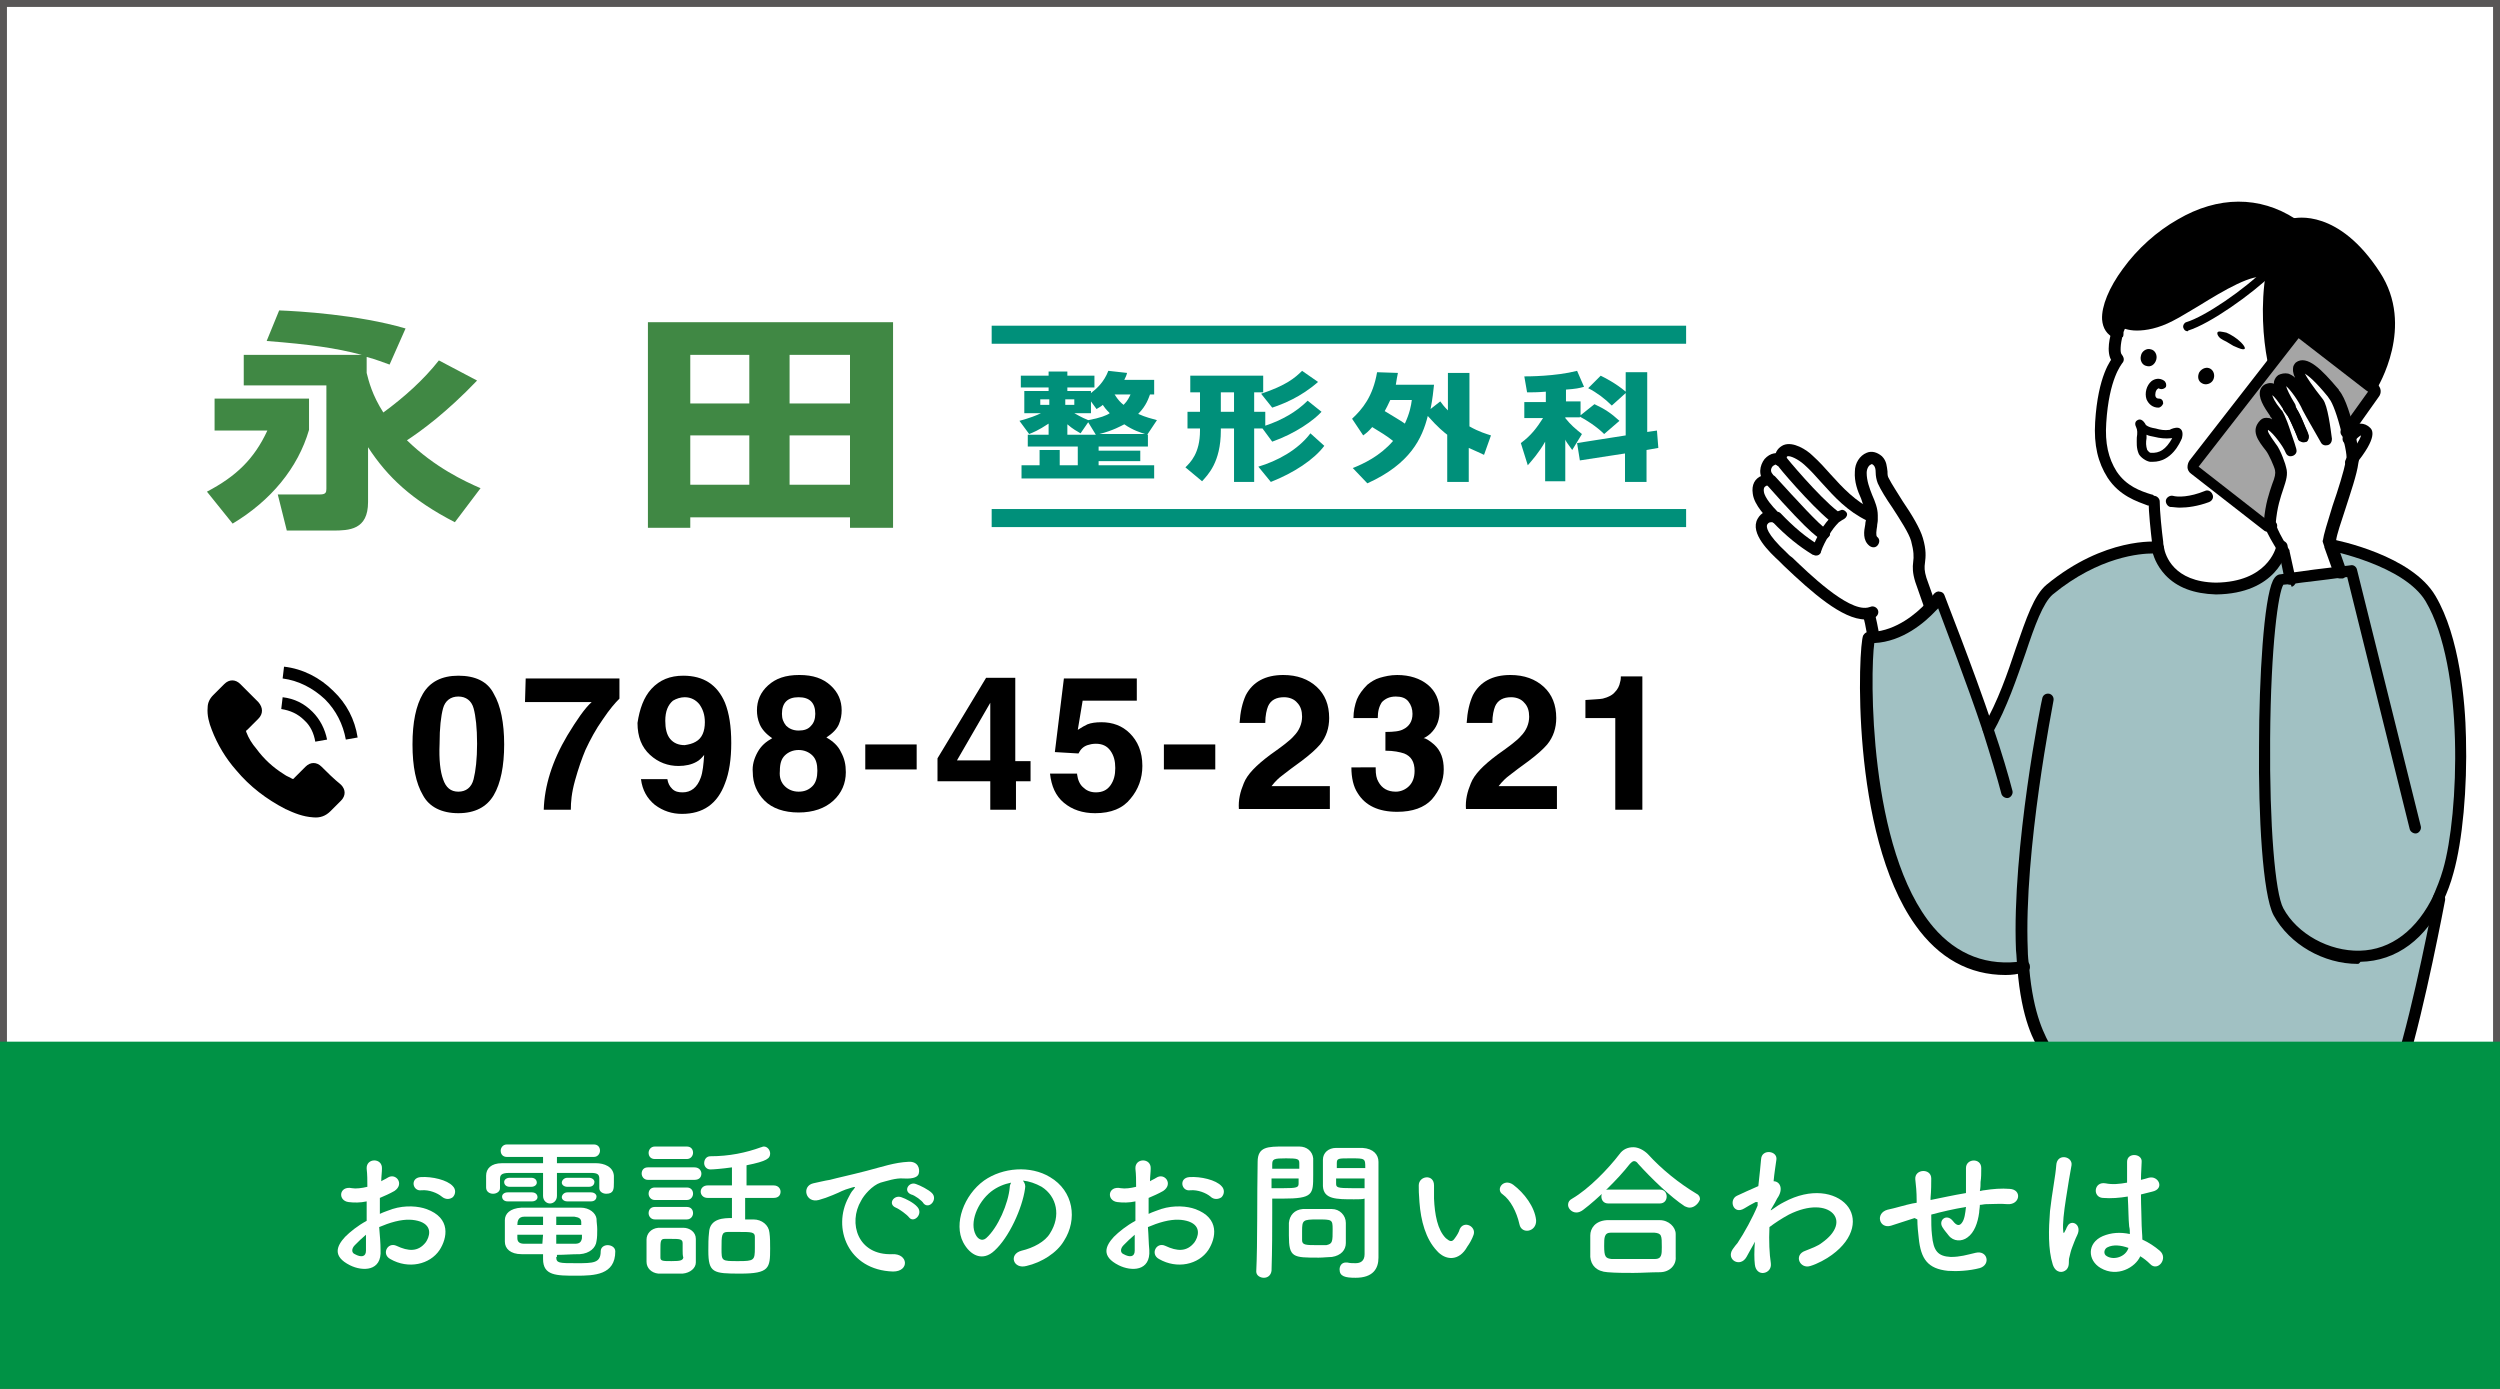 <?xml version="1.0" encoding="utf-8"?>
<!-- Generator: Adobe Illustrator 26.0.0, SVG Export Plug-In . SVG Version: 6.00 Build 0)  -->
<svg version="1.1" id="レイヤー_1" xmlns="http://www.w3.org/2000/svg" xmlns:xlink="http://www.w3.org/1999/xlink" x="0px"
	 y="0px" width="360px" height="200px" viewBox="0 0 360 200" style="enable-background:new 0 0 360 200;" xml:space="preserve">
<style type="text/css">
	.st0{fill:#FFFFFF;}
	.st1{fill:#595757;}
	.st2{fill:#A5A5A5;}
	.st3{fill:#A1C1C3;}
	.st4{fill:#009245;}
	.st5{fill:#408844;}
	.st6{fill:#00907A;}
</style>
<g>
	<rect class="st0" width="360" height="200"/>
</g>
<g>
	<g>
		<path d="M71.1,99.9c1,1.7,1.5,4.2,1.5,7.3s-0.5,5.6-1.5,7.3c-1,1.7-2.7,2.6-5.1,2.6s-4.2-0.9-5.1-2.6c-1-1.7-1.5-4.1-1.5-7.3
			s0.5-5.6,1.5-7.3c1-1.7,2.7-2.6,5.1-2.6S70.2,98.1,71.1,99.9z M63.8,112.2c0.4,1.2,1.1,1.8,2.2,1.8s1.9-0.6,2.2-1.8
			c0.3-1.2,0.5-2.9,0.5-5.1c0-2.3-0.2-4-0.5-5.1c-0.3-1.1-1.1-1.7-2.2-1.7s-1.9,0.6-2.2,1.7s-0.5,2.8-0.5,5.1
			C63.2,109.4,63.4,111.1,63.8,112.2z"/>
		<path d="M89.2,100.6c-0.6,0.6-1.4,1.5-2.4,3c-1,1.4-1.8,2.9-2.5,4.4c-0.5,1.2-1,2.6-1.5,4.4s-0.6,3.1-0.6,4.2h-3.9
			c0.1-3.4,1.2-7,3.4-10.7c1.4-2.3,2.5-3.9,3.5-4.8h-9.6l0.1-3.4h13.5V100.6z"/>
		<path d="M93.8,99.2c1.2-1.3,2.7-1.9,4.6-1.9c2.9,0,4.9,1.3,6,3.9c0.6,1.5,0.9,3.4,0.9,5.8c0,2.3-0.3,4.3-0.9,5.8
			c-1.1,3-3.2,4.4-6.2,4.4c-1.4,0-2.7-0.4-3.9-1.3c-1.1-0.9-1.8-2.1-2-3.7h3.8c0.1,0.6,0.3,1,0.7,1.4s0.9,0.5,1.5,0.5
			c1.2,0,2.1-0.7,2.6-2.1c0.3-0.8,0.4-1.9,0.5-3.3c-0.3,0.4-0.7,0.8-1.1,1c-0.7,0.4-1.6,0.6-2.6,0.6c-1.5,0-2.9-0.5-4.1-1.6
			c-1.2-1.1-1.8-2.6-1.8-4.6C92.1,102.1,92.7,100.4,93.8,99.2z M100.2,106.8c0.9-0.5,1.3-1.5,1.3-2.8c0-1.1-0.3-1.9-0.8-2.6
			c-0.5-0.6-1.2-1-2.1-1c-0.6,0-1.2,0.2-1.7,0.5c-0.7,0.6-1.1,1.5-1.1,2.9c0,1.1,0.2,2,0.7,2.6s1.2,0.9,2.1,0.9
			C99.2,107.2,99.7,107.1,100.2,106.8z"/>
		<path d="M109.1,108.3c0.5-0.9,1.2-1.5,2.1-2c-0.9-0.6-1.5-1.3-1.8-2c-0.3-0.7-0.4-1.4-0.4-2c0-1.4,0.5-2.6,1.6-3.6
			c1.1-1,2.5-1.5,4.5-1.5s3.4,0.5,4.5,1.5c1.1,1,1.6,2.2,1.6,3.6c0,0.6-0.1,1.3-0.4,2s-0.9,1.3-1.8,1.9c0.9,0.5,1.7,1.2,2.1,2.1
			c0.5,0.9,0.7,1.8,0.7,2.9c0,1.6-0.6,3-1.8,4.1s-2.9,1.7-5,1.7s-3.8-0.6-4.9-1.7s-1.7-2.5-1.7-4.1
			C108.3,110.2,108.6,109.2,109.1,108.3z M113,113.2c0.5,0.5,1.2,0.8,2,0.8c0.9,0,1.5-0.3,2-0.8c0.5-0.5,0.7-1.3,0.7-2.2
			c0-1-0.2-1.7-0.7-2.2c-0.5-0.5-1.2-0.8-2-0.8c-0.8,0-1.5,0.3-2,0.8c-0.5,0.5-0.7,1.2-0.7,2.2C112.2,112,112.5,112.7,113,113.2z
			 M113.2,104.5c0.4,0.4,1,0.7,1.8,0.7c0.8,0,1.4-0.2,1.8-0.7c0.4-0.4,0.6-1,0.6-1.7c0-0.8-0.2-1.4-0.6-1.8c-0.4-0.4-1-0.6-1.8-0.6
			c-0.8,0-1.4,0.2-1.8,0.6s-0.6,1-0.6,1.8C112.6,103.5,112.8,104,113.2,104.5z"/>
		<path d="M124.6,107.2h7.4v3.6h-7.4V107.2z"/>
		<path d="M148.5,112.5h-2.2v4.1h-3.7v-4.1H135v-3.3l7-11.6h4.2v12h2.2V112.5z M142.6,109.5v-8.3l-4.8,8.3H142.6z"/>
		<path d="M155.1,111.5c0.1,0.8,0.4,1.5,0.9,1.9c0.4,0.4,1,0.7,1.8,0.7c0.9,0,1.6-0.3,2.1-1c0.5-0.7,0.7-1.5,0.7-2.5
			c0-1-0.2-1.8-0.7-2.5c-0.5-0.7-1.2-1-2.1-1c-0.5,0-0.9,0.1-1.2,0.2c-0.6,0.2-1,0.6-1.3,1.2l-3.4-0.2l1.3-10.6h10.5v3.2h-7.8
			l-0.7,4.2c0.6-0.4,1-0.6,1.4-0.8c0.5-0.2,1.2-0.3,2-0.3c1.6,0,3,0.5,4.1,1.6s1.8,2.6,1.8,4.7c0,1.8-0.6,3.4-1.7,4.7
			c-1.1,1.4-2.8,2.1-5.1,2.1c-1.8,0-3.3-0.5-4.5-1.5c-1.2-1-1.8-2.4-2-4.2H155.1z"/>
		<path d="M167.6,107.2h7.4v3.6h-7.4V107.2z"/>
		<path d="M179.1,112.8c0.5-1.3,1.8-2.6,3.8-4.1c1.7-1.2,2.9-2.1,3.4-2.7c0.8-0.8,1.2-1.8,1.2-2.8c0-0.8-0.2-1.5-0.7-2
			c-0.4-0.5-1.1-0.8-1.9-0.8c-1.1,0-1.9,0.4-2.3,1.3c-0.2,0.5-0.4,1.3-0.4,2.4h-3.7c0.1-1.6,0.4-2.9,0.9-4c1-1.9,2.8-2.9,5.4-2.9
			c2,0,3.6,0.6,4.8,1.7c1.2,1.1,1.8,2.6,1.8,4.5c0,1.4-0.4,2.7-1.3,3.8c-0.6,0.7-1.5,1.5-2.7,2.4l-1.5,1.1c-0.9,0.7-1.6,1.2-1.9,1.5
			c-0.3,0.3-0.6,0.6-0.9,1h8.4v3.3h-13.1C178.3,115.2,178.6,114,179.1,112.8z"/>
		<path d="M198.1,110.7c0,0.8,0.1,1.4,0.4,1.9c0.5,0.9,1.3,1.4,2.5,1.4c0.7,0,1.4-0.3,1.9-0.8s0.8-1.2,0.8-2.2
			c0-1.3-0.5-2.1-1.5-2.5c-0.6-0.2-1.5-0.4-2.7-0.4v-2.7c1.2,0,2.1-0.1,2.6-0.4c0.8-0.4,1.3-1.1,1.3-2.2c0-0.7-0.2-1.3-0.6-1.8
			c-0.4-0.5-1-0.7-1.8-0.7c-0.9,0-1.5,0.3-2,0.8c-0.4,0.6-0.6,1.3-0.6,2.3h-3.5c0-1,0.2-1.9,0.5-2.7c0.3-0.7,0.8-1.4,1.5-2.1
			c0.5-0.4,1.1-0.8,1.8-1c0.7-0.2,1.5-0.4,2.5-0.4c1.8,0,3.3,0.5,4.4,1.4c1.1,0.9,1.7,2.2,1.7,3.8c0,1.1-0.3,2.1-1,2.9
			c-0.4,0.5-0.9,0.8-1.3,1c0.3,0,0.8,0.3,1.5,0.9c1,0.9,1.4,2.1,1.4,3.6c0,1.6-0.6,3-1.7,4.3c-1.1,1.2-2.8,1.8-5,1.8
			c-2.7,0-4.6-0.9-5.7-2.7c-0.6-0.9-0.9-2.2-0.9-3.7H198.1z"/>
		<path d="M211.8,112.8c0.5-1.3,1.8-2.6,3.8-4.1c1.7-1.2,2.9-2.1,3.4-2.7c0.8-0.8,1.2-1.8,1.2-2.8c0-0.8-0.2-1.5-0.7-2
			c-0.4-0.5-1.1-0.8-1.9-0.8c-1.1,0-1.9,0.4-2.3,1.3c-0.2,0.5-0.4,1.3-0.4,2.4h-3.7c0.1-1.6,0.4-2.9,0.9-4c1-1.9,2.8-2.9,5.4-2.9
			c2,0,3.6,0.6,4.8,1.7c1.2,1.1,1.8,2.6,1.8,4.5c0,1.4-0.4,2.7-1.3,3.8c-0.6,0.7-1.5,1.5-2.7,2.4l-1.5,1.1c-0.9,0.7-1.6,1.2-1.9,1.5
			c-0.3,0.3-0.6,0.6-0.9,1h8.4v3.3h-13.1C211,115.2,211.3,114,211.8,112.8z"/>
		<path d="M228.3,103.4v-2.6c1.2-0.1,2-0.1,2.5-0.2c0.8-0.2,1.4-0.5,1.8-1c0.3-0.3,0.6-0.8,0.7-1.4c0.1-0.3,0.1-0.6,0.1-0.8h3.1
			v19.2h-3.9v-13.2H228.3z"/>
	</g>
	<g>
		<g>
			<g>
				<path d="M46.3,110.4c-0.7-0.7-1.6-0.7-2.3,0c-0.5,0.5-1.1,1.1-1.6,1.6c-0.1,0.2-0.3,0.2-0.4,0.1c-0.3-0.2-0.7-0.3-1.1-0.6
					c-1.6-1-2.9-2.2-4-3.7c-0.6-0.7-1.1-1.5-1.4-2.3c-0.1-0.2-0.1-0.3,0.1-0.4c0.5-0.5,1.1-1.1,1.6-1.6c0.7-0.7,0.7-1.6,0-2.4
					c-0.4-0.4-0.8-0.8-1.3-1.3c-0.4-0.4-0.9-0.9-1.3-1.3c-0.7-0.7-1.6-0.7-2.3,0c-0.5,0.5-1.1,1.1-1.6,1.6c-0.5,0.5-0.8,1.1-0.8,1.8
					c-0.1,1.1,0.2,2.2,0.6,3.2c0.8,2.1,2,4.1,3.5,5.8c2,2.4,4.4,4.2,7.1,5.6c1.3,0.6,2.5,1.1,4,1.2c1,0.1,1.8-0.2,2.5-0.9
					c0.5-0.5,1-1,1.5-1.5c0.7-0.7,0.7-1.6,0-2.3C48,112.1,47.1,111.2,46.3,110.4z"/>
			</g>
			<g>
				<path d="M45.4,106.8l1.7-0.3c-0.3-1.5-1-2.9-2.1-4c-1.2-1.2-2.6-1.9-4.3-2.1l-0.2,1.7c1.3,0.2,2.4,0.7,3.3,1.6
					C44.7,104.5,45.2,105.6,45.4,106.8z"/>
			</g>
			<g>
				<path d="M48,99.5c-1.9-1.9-4.4-3.2-7.1-3.5l-0.2,1.7c2.3,0.3,4.4,1.4,6.1,3c1.6,1.6,2.6,3.6,3,5.8l1.7-0.3
					C51.1,103.6,49.9,101.3,48,99.5z"/>
			</g>
		</g>
	</g>
</g>
<g>
	<path class="st1" d="M359,1v198H1V1H359 M360,0H0v200h360V0L360,0z"/>
</g>
<g id="XMLID_00000129185570437783715260000005347473008345711780_">
	<g>
		<path class="st2" d="M341.8,55.9c0.2,0.2,0.3,0.5,0.1,0.8l-4,5.5c-0.5-2.1-1.3-4.5-2-5.4c-0.7-0.8-3.9-4.9-5.1-3.9
			c-0.7,0.5,1.8,3.8,2.8,5.1c0.6,0.8,1.1,5.2,1.1,5.2s-2.2-3.7-2.6-4.6c-0.4-0.9-2.5-4.8-3.9-4c-0.7,0.4,0.5,2.6,1.3,3.9
			c-0.7-1.1-1.9-2.9-2.7-2.7c-1.6,0.4,0.6,3.2,0.9,3.6c0.7,1,2.2,5.8,2,5.2c-0.4-1.1-2.8-4.5-3.7-3.7c-0.8,0.8-0.5,1.5,0.9,3.2
			c0.5,0.6,1.3,2.7,1.4,3.1c0.5,1.6-1.2,3.1-1.6,7.8c0,0.1,0,0.4,0.1,0.6c-0.2,0.1-0.4,0.1-0.6-0.1L316,67.6
			c-0.2-0.2-0.3-0.5-0.1-0.8l11.5-14.8l3.1-4.1c0.2-0.2,0.5-0.3,0.8-0.1l9.9,7.7L341.8,55.9z"/>
		<path d="M330.1,32.2c0.6-0.1,6.2-1.3,11.8,7.3c4.8,7.4-0.5,16-0.5,16l-0.1,0.1l-9.9-7.7c-0.2-0.2-0.6-0.1-0.8,0.1l-3.1,4.1
			l-0.2-0.2c-0.6-3.5-1-8-0.2-12.5l-0.1,0c-0.1-0.1-0.1-0.1-0.2-0.1c-2.7-1.4-9.6,3.8-14,6.2c-4.4,2.3-6.7,1.2-7,1.1
			c-0.3,0.4-0.6,1-0.8,1.7l-0.1,0C298.8,45.4,315.4,22.6,330.1,32.2L330.1,32.2z"/>
		<path class="st3" d="M336.9,82.4l-1.4-4c0.2,0,11.3,2.1,14.7,7.8c5.6,9.5,5,30.7,2.6,39.2c-0.4,1.5-0.9,2.8-1.5,3.9c0,0,0,0,0,0
			c-6.1,13-19.3,9-23.1,2c-3-5.6-2.5-47.5,0.4-47.9c0.4,0,0.8-0.1,1.3-0.2C331.9,83.1,335,82.7,336.9,82.4z"/>
		<path class="st3" d="M310.8,79c0.2,1.2,1.5,5.6,8.3,5.8c8-0.1,9.4-5.4,9.5-6c0.2,0.3,0.4,0.6,0.4,0.6l0.9,4.1
			c-0.5,0.1-0.9,0.1-1.3,0.2c-2.9,0.4-3.4,42.3-0.4,47.9c3.8,7,17,11.1,23.1-2c-0.1,0.5-2.9,15.4-5.5,23.8h-50.3
			c0-1.7-3.3-3.5-4.1-13.8h0c-25.3,3.6-22.9-47.5-22.2-47.5c0.2,0,0.4,0,0.6,0c3.7-0.2,6.7-2.7,8.3-4.4c0.8-0.9,1.3-1.5,1.3-1.5
			s3.9,10,7,18.9c4.4-7.7,5.9-17.7,8.9-20.2c8.2-6.7,15.5-6,15.5-6S310.7,78.8,310.8,79C310.7,79,310.7,79,310.8,79z"/>
		<path class="st0" d="M340.7,62.3c0.7,0.7-2.2,4.3-2.2,4.3c0-0.3,0.1-0.6,0.1-0.8c0-0.5-0.2-1.4-0.4-2.5l0,0
			C338.2,63.3,339.7,61.2,340.7,62.3z"/>
		<path class="st0" d="M329.6,58.5c-0.8-1.3-2-3.4-1.3-3.9c1.3-0.8,3.4,3.1,3.9,4c0.4,0.8,2.6,4.6,2.6,4.6s-0.5-4.5-1.1-5.2
			c-1-1.3-3.5-4.5-2.8-5.1c1.2-1,4.4,3.1,5.1,3.9c0.7,0.9,1.5,3.2,2,5.4c0.1,0.4,0.2,0.8,0.3,1.2c0.2,1.1,0.4,2,0.4,2.5
			c0,0.2,0,0.5-0.1,0.8c-0.4,2.9-3.2,9.6-3.3,11.3l0.2,0.6h0l1.4,4c-1.9,0.3-4.9,0.6-7,0.9l-0.9-4.1c0,0-0.1-0.2-0.4-0.6
			c-0.5-0.8-1.3-2.2-1.6-3.1c-0.1-0.2-0.1-0.4-0.1-0.6c0.3-4.7,2.1-6.1,1.6-7.8c-0.1-0.4-0.9-2.5-1.4-3.1c-1.4-1.8-1.7-2.5-0.9-3.2
			c0.8-0.8,3.3,2.7,3.7,3.7c0.2,0.6-1.3-4.2-2-5.2c-0.3-0.4-2.5-3.2-0.9-3.6C327.7,55.7,328.9,57.4,329.6,58.5z M331.7,62.8
			c-0.1-0.2-1-2.8-1.6-3.5c-0.1-0.1-0.3-0.4-0.5-0.7c0.3,0.5,0.5,0.8,0.6,0.8C330.3,59.6,331.6,62.6,331.7,62.8z"/>
		<path class="st0" d="M326.8,39.1c0.1,0,0.2,0.1,0.2,0.1l0.1,0c-0.8,4.5-0.4,9,0.2,12.5l0.2,0.2l-11.5,14.8
			c-0.2,0.2-0.1,0.6,0.1,0.8l10.4,8.1c0.2,0.1,0.4,0.2,0.6,0.1c0.3,0.9,1.1,2.3,1.6,3.1c-0.1,0.6-1.5,5.9-9.5,6
			c-6.8-0.2-8.1-4.6-8.3-5.8c0,0,0,0,0,0c-0.1-1.1-0.6-5-0.6-6.9l-0.5-0.1c-1.6-0.6-3.9-1.3-5.5-3.7c-1.4-2.2-1.8-4.6-1.6-7.5
			c0.4-6.5,2.3-8.8,2.5-9l-0.2-0.2c-0.5-0.7-0.3-2.2,0.1-3.6c0.2-0.7,0.5-1.3,0.8-1.7c0.3,0.2,2.6,1.2,7-1.1
			C317.1,43,324,37.8,326.8,39.1z M322.2,50.1c1.3,0.4,1.3,0,0.4-0.8c-0.6-0.6-1.4-1.1-2.2-1.3c-0.5-0.2-1.4-0.4-1.3,0.2
			c0.1,0.6,0.7,0.8,1.3,1.1c0.4,0.2,0.7,0.4,1,0.6C321.7,50,322,50.1,322.2,50.1z M318.7,54.7c0.3-0.6,0.2-1.3-0.4-1.6
			c-0.6-0.3-1.3-0.1-1.6,0.5c-0.3,0.6-0.2,1.3,0.4,1.6C317.7,55.5,318.4,55.3,318.7,54.7z M313.7,62.7c0,0,0.1-0.5,0-0.5
			c-0.2-0.1-0.9,0.2-1.1,0.3c-0.8,0.1-1.5,0-2.2-0.2c-0.6-0.1-1.2-0.3-1.7-0.7c-0.1-0.1-0.6-0.9-0.3-0.4c0.6,1.3-0.3,2.5,0.3,3.9
			c0.2,0.4,0.6,0.7,1,0.8C311.8,66.1,312.9,64.4,313.7,62.7z M310.5,51.7c0.2-0.7-0.2-1.3-0.8-1.5c-0.6-0.1-1.2,0.3-1.4,0.9
			c-0.2,0.7,0.2,1.3,0.8,1.5C309.7,52.8,310.3,52.4,310.5,51.7z"/>
		<path d="M322.7,49.3c0.8,0.8,0.8,1.3-0.4,0.8c-0.2-0.1-0.5-0.2-0.7-0.3c-0.3-0.2-0.7-0.4-1-0.6c-0.6-0.3-1.1-0.5-1.3-1.1
			c-0.1-0.6,0.7-0.3,1.3-0.2C321.3,48.2,322.1,48.7,322.7,49.3z"/>
		<path d="M318.3,53.1c0.5,0.3,0.7,1,0.4,1.6c-0.3,0.6-1.1,0.8-1.6,0.5c-0.6-0.3-0.7-1-0.4-1.6C317.1,53,317.8,52.8,318.3,53.1z"/>
		<path class="st0" d="M313.7,62.1c0.1,0.1,0,0.5,0,0.5c-0.7,1.7-1.9,3.4-4.1,3.2c-0.4,0-0.9-0.4-1-0.8c-0.6-1.4,0.2-2.6-0.3-3.9
			c-0.2-0.6,0.2,0.3,0.3,0.4c0.5,0.4,1.1,0.6,1.7,0.7c0.8,0.2,1.5,0.3,2.2,0.2C312.7,62.4,313.5,62.1,313.7,62.1z"/>
		<path d="M309.7,50.3c0.6,0.1,1,0.8,0.8,1.5c-0.2,0.7-0.8,1.1-1.4,0.9c-0.6-0.1-1-0.8-0.8-1.5C308.4,50.6,309.1,50.1,309.7,50.3z"
			/>
		<path class="st0" d="M269.7,74.2c-0.2-2.1-1.7-3.9-1.6-6.3c0-1.4,1.3-2.7,2.4-1.6c0.8,0.7,0.3,2,0.7,2.9c0.9,2.1,4.3,6.3,4.9,8.4
			c0.9,3.1-0.2,3.4,0.6,5.8c0.1,0.2,1.4,4,1.4,4l0,0c-1.6,1.7-4.5,4.1-8.3,4.4l0-0.4c0,0-0.4-2.5-0.6-3.1l0-0.1
			c-3.6,0.6-9.9-5.9-12.1-8c-0.8-0.8-4-3.6-3.1-5.3c0.4-0.8,1.1-0.8,1.4-0.7c0.2,0,0.3,0.1,0.3,0.1l0.1,0.1c1.6,1.7,3.5,3.4,5.5,4.6
			l0.3,0.2c0.2-0.4,0.6-1.4,1.1-2.4c0.4-0.8,1-1.5,1.6-2.1l-0.3-0.4c-2.8-2.3-7.5-8-7.5-8l-0.1-0.1c0,0-0.1,0-0.1-0.1
			c0.2-2.5,2.8-1.2,4,0c3.1,3,5.1,6.1,9,8L269.7,74.2z"/>
		<path class="st0" d="M264,74.4l0.3,0.4c-0.6,0.6-1.2,1.4-1.6,2.1l-0.1-0.1c-0.9-0.2-7.5-7.6-7.5-7.6h-1c0.2-0.1,0.4-0.1,0.7-0.1
			v-0.2c-1.3-1.2,0.5-3.4,1.6-2.6c0,0,0.1,0,0.1,0.1l0.1,0.1C256.5,66.4,261.2,72.1,264,74.4z"/>
		<path class="st0" d="M262.6,76.8L262.6,76.8c-0.5,1-0.9,2-1,2.4l-0.3-0.2c-2-1.2-3.9-2.9-5.5-4.6l-0.1-0.1c0,0-0.1,0-0.3-0.1
			l0-0.2c0,0-1.9-1.8-2.1-3.2c-0.1-0.8,0.1-1.5,0.8-1.7h1C255,69.2,261.6,76.6,262.6,76.8z"/>
	</g>
	<g>
		<path d="M286.3,105.8c-0.1,0-0.3,0-0.4-0.1c-0.4-0.2-0.5-0.7-0.3-1.1c2.1-3.6,3.5-7.7,4.7-11.3c1.5-4.3,2.6-7.6,4.4-9.1
			c8.4-6.9,15.8-6.2,16.1-6.2c0.4,0,0.7,0.4,0.7,0.8c0,0,0,0.1,0,0.2c0.1,0.4-0.2,0.9-0.7,1c-0.3,0.1-0.6-0.1-0.8-0.3c0,0,0,0,0,0
			c-1.7,0-7.7,0.4-14.4,5.9c-1.4,1.2-2.6,4.5-3.9,8.4c-1.3,3.7-2.7,7.9-4.8,11.6C286.9,105.6,286.6,105.8,286.3,105.8z"/>
		<path d="M319.1,85.6c-3.2-0.1-5.6-1-7.3-2.8c-1.3-1.4-1.8-2.9-1.9-3.7c-0.1-0.4,0.2-0.9,0.7-1c0.4-0.1,0.9,0.2,1,0.7
			c0.2,1.2,1.4,5,7.5,5.1c7.3-0.1,8.6-4.8,8.7-5.3l0-0.1c0.1-0.4,0.5-0.7,1-0.6c0.4,0.1,0.7,0.5,0.6,1l0,0
			C329.3,79.6,327.8,85.5,319.1,85.6z"/>
		<path d="M330.2,33l-0.3-1.6c0,0,0,0,0,0c0.4-0.1,0.9,0.1,1,0.5c0.1,0.4-0.1,0.9-0.5,1C330.3,33,330.2,33,330.2,33z"/>
		<path d="M341.4,56.3c-0.2,0-0.3,0-0.4-0.1c-0.4-0.2-0.5-0.8-0.3-1.1l0,0c0.1-0.1,5-8.2,0.6-15.1c-2.2-3.4-4.8-5.7-7.4-6.6
			c-2-0.7-3.4-0.4-3.5-0.3c-0.4,0.1-0.9-0.2-1-0.6c-0.1-0.4,0.2-0.9,0.6-1c0.7-0.2,6.8-1.4,12.7,7.7c5.1,7.8-0.3,16.5-0.5,16.9
			C341.9,56.1,341.6,56.3,341.4,56.3z"/>
		<path d="M304.8,52.4c-0.3,0-0.5-0.1-0.7-0.4c-0.9-1.3-0.2-3.8,0-4.3c0.2-0.8,0.5-1.4,0.9-1.9c0,0,0,0,0,0c0,0,0,0,0-0.1
			c0.3-0.4,0.8-0.4,1.2-0.1c0.4,0.3,0.4,0.8,0.1,1.2c0,0,0,0,0,0l0,0c-0.2,0.3-0.5,0.8-0.6,1.4c-0.4,1.4-0.4,2.6-0.2,2.8
			c0.3,0.4,0.2,0.9-0.2,1.2C305.2,52.4,305,52.4,304.8,52.4z"/>
		<path d="M309.7,72.8c-0.1,0-0.2,0-0.3,0l-0.1,0c-1.6-0.6-4.1-1.4-5.8-4c-1.4-2.2-2-4.7-1.8-8c0.4-6.7,2.3-9.1,2.7-9.5
			c0,0,0-0.1,0-0.1c0.3-0.3,0.9-0.3,1.2,0c0.3,0.3,0.3,0.8,0,1.1c-0.1,0.2-1.9,2.2-2.3,8.6c-0.2,2.9,0.3,5.1,1.5,7
			c1.4,2.1,3.4,2.8,5,3.3l0.1,0c0.4,0.2,0.7,0.6,0.5,1.1C310.4,72.6,310,72.8,309.7,72.8z"/>
		<path d="M313.9,73.1c-0.5,0-1-0.1-1.4-0.1c-0.4-0.1-0.7-0.6-0.6-1c0.1-0.4,0.6-0.7,1-0.6c0.7,0.2,2.4,0.2,4.6-0.7
			c0.4-0.2,0.9,0,1.1,0.5c0.2,0.4,0,0.9-0.5,1.1C316.5,72.9,315,73.1,313.9,73.1z"/>
		<path d="M304.8,48.8c-0.1,0-0.2,0-0.3-0.1c-1.1-0.5-1.7-1.4-1.8-2.7c-0.1-1.9,1-4.6,3-7.3c2.1-2.9,4.9-5.4,7.9-7.1
			c5.8-3.4,11.8-3.4,16.9-0.1c0,0,0.1,0,0.1,0.1c0,0,0,0,0.1,0c0.4,0.3,0.4,0.8,0.2,1.2c-0.3,0.4-0.8,0.4-1.1,0.2c0,0,0,0,0,0
			c-5.8-3.8-11.5-2-15.2,0.2c-5.9,3.4-10.3,9.8-10.1,12.9c0.1,0.9,0.5,1.1,0.8,1.3c0.4,0.2,0.6,0.7,0.4,1.1
			C305.4,48.6,305.1,48.8,304.8,48.8z"/>
		<path d="M310.8,58.7C310.8,58.7,310.8,58.7,310.8,58.7c-0.8,0-1.4-0.5-1.7-1.2c-0.3-0.9,0-2,0.7-2.6c0.5-0.4,1.2-0.5,1.8-0.1
			c0.3,0.2,0.4,0.6,0.3,0.9c-0.2,0.3-0.6,0.4-0.9,0.3c-0.1-0.1-0.2-0.1-0.3,0c-0.3,0.2-0.4,0.8-0.3,1.1c0.1,0.2,0.2,0.3,0.5,0.3
			c0.4,0,0.6,0.3,0.6,0.7C311.4,58.4,311.1,58.7,310.8,58.7z"/>
		<path d="M310.8,80c-0.5,0-0.8-0.4-0.8-0.8l0-0.1c0,0,0,0,0,0c0,0,0,0,0,0c0-0.2-0.1-0.5-0.1-0.9c-0.2-1.7-0.5-4.5-0.5-6
			c0-0.5,0.4-0.8,0.8-0.8s0.8,0.4,0.8,0.8c0,1.4,0.3,4.3,0.5,5.8c0,0.4,0.1,0.7,0.1,0.9c0,0,0,0,0,0c0,0,0,0.1,0,0.1l0,0.1
			c0,0.1,0,0.1,0,0.2C311.6,79.6,311.2,80,310.8,80z"/>
		<path d="M310,66.5c-0.1,0-0.3,0-0.4,0c-0.6-0.1-1.3-0.6-1.6-1.1c-0.4-0.9-0.3-1.7-0.3-2.4c0.1-0.6,0.1-1.1-0.1-1.5l0,0
			c-0.3-0.6,0-0.9,0.2-1c0.5-0.3,0.9,0.2,1.1,0.5c0,0.1,0.1,0.1,0.1,0.2c0.4,0.3,0.8,0.4,1.4,0.5c0.7,0.2,1.3,0.3,2,0.2
			c0,0,0.1,0,0.2-0.1c0.5-0.2,1-0.3,1.3-0.1c0.5,0.3,0.4,1,0.3,1.4C313.9,63.8,312.7,66.5,310,66.5z M309.1,62.6c0,0.2,0,0.3,0,0.5
			c-0.1,0.6-0.1,1.1,0.1,1.7c0.1,0.1,0.3,0.4,0.5,0.4c1.3,0.1,2.2-0.5,3.1-2.1c0,0-0.1,0-0.1,0c-0.9,0.1-1.7,0-2.5-0.2
			C309.8,62.8,309.5,62.8,309.1,62.6z M313.6,62.8L313.6,62.8L313.6,62.8z"/>
		<path d="M326.7,76.6c-0.3,0-0.6-0.1-0.8-0.3l-10.4-8.1c-0.3-0.2-0.5-0.6-0.5-0.9c0-0.4,0.1-0.7,0.3-1L330,47.4
			c0.2-0.3,0.6-0.5,0.9-0.5c0.4,0,0.7,0.1,1,0.3l10.4,8.1c0.6,0.5,0.7,1.3,0.2,1.9l-3.9,5.5c-0.3,0.4-0.8,0.5-1.2,0.2
			c-0.4-0.3-0.5-0.8-0.2-1.2l3.8-5.3l-0.3-0.2l-9.7-7.5l-14.4,18.5l10,7.8c0.3-0.2,0.7-0.2,1,0.1c0.4,0.3,0.4,0.8,0.1,1.2
			c-0.1,0.2-0.3,0.3-0.5,0.4C327.2,76.5,327,76.6,326.7,76.6z M316.5,66.9L316.5,66.9C316.5,66.9,316.5,66.9,316.5,66.9z
			 M341.2,56.2C341.2,56.2,341.2,56.2,341.2,56.2L341.2,56.2z M330.9,48.5C330.9,48.5,330.9,48.5,330.9,48.5L330.9,48.5z"/>
		<path d="M338.5,67.4c-0.2,0-0.4-0.1-0.5-0.2c-0.4-0.3-0.4-0.8-0.1-1.2c1-1.2,1.9-2.6,2.1-3.3c-0.3,0.1-0.8,0.6-1.1,1
			c-0.3,0.4-0.8,0.5-1.2,0.2c-0.4-0.3-0.5-0.8-0.2-1.2c0.2-0.3,1.2-1.6,2.4-1.7c0.5,0,1,0.2,1.4,0.6c0.3,0.3,1.2,1.3-2.2,5.4
			C339,67.3,338.8,67.4,338.5,67.4z"/>
		<path d="M277.2,87.8c0,0-1.3-3.7-1.4-4c-0.4-1.3-0.4-2.1-0.3-2.9c0.1-0.7,0.1-1.5-0.3-3c-0.3-1.1-1.6-3.1-2.7-4.8
			c-0.9-1.3-1.7-2.6-2.1-3.5c-0.2-0.5-0.3-1.1-0.3-1.5c0-0.6-0.1-0.9-0.3-1.1c-0.2-0.2-0.3-0.2-0.4-0.1c-0.3,0.1-0.6,0.6-0.6,1.2
			c0,1.1,0.4,2.2,0.8,3.2c0.4,0.9,0.8,1.9,0.8,2.9c0,0.2,0,0.4,0,0.7c0,0.3-0.1,0.6-0.1,0.9c-0.1,0.6-0.2,1.3,0,1.5
			c0.4,0.3,0.4,0.8,0.1,1.2c-0.3,0.4-0.8,0.4-1.2,0.1c-1-0.8-0.8-2.1-0.6-3.1c0-0.3,0.1-0.5,0.1-0.7c0-0.1,0-0.3,0-0.5
			c-0.1-0.8-0.4-1.6-0.7-2.5c-0.5-1.1-1-2.4-0.9-3.9c0-1.2,0.7-2.3,1.7-2.7c0.7-0.3,1.5-0.1,2.2,0.5c0.7,0.7,0.7,1.5,0.8,2.2
			c0,0.4,0,0.7,0.2,1c0.4,0.8,1.2,2,2,3.3c1.3,1.9,2.5,3.9,2.9,5.3c0.5,1.7,0.4,2.7,0.3,3.5c-0.1,0.7-0.1,1.2,0.2,2.2
			c0.1,0.2,1.4,4,1.4,4L277.2,87.8z"/>
		<path d="M269.3,75.1c-0.1,0-0.2,0-0.4-0.1c-2.9-1.4-4.7-3.4-6.6-5.5c-0.8-0.9-1.6-1.8-2.5-2.6c-0.9-0.8-2-1.3-2.4-1.2
			c-0.2,0.1-0.2,0.5-0.2,0.6c0,0.5-0.4,0.8-0.9,0.8c-0.5,0-0.8-0.4-0.8-0.9c0.1-1.3,0.7-1.8,1.3-2.1c1.4-0.6,3.4,0.7,4.2,1.5
			c1,0.9,1.8,1.8,2.6,2.7c1.8,2,3.6,3.9,6.1,5.1c0.4,0.2,0.6,0.7,0.4,1.1C269.9,74.9,269.6,75.1,269.3,75.1z"/>
		<path d="M254.8,69.7c-0.2,0-0.4-0.1-0.6-0.2c-1.1-1-0.8-2.5-0.1-3.4c0.8-0.9,1.9-1.1,2.7-0.5c0,0,0,0,0,0c0,0,0.1,0.1,0.1,0.1
			c0.3,0.3,0.3,0.8,0,1.2c-0.3,0.3-0.8,0.3-1.2,0l0,0c-0.1,0-0.2,0.1-0.4,0.2c-0.1,0.1-0.5,0.6-0.1,1.1c0.3,0.3,0.3,0.8,0,1.2
			C255.2,69.6,255,69.7,254.8,69.7z"/>
		<path d="M255.3,75c-0.2,0-0.4-0.1-0.6-0.2c-0.2-0.2-2.1-2-2.3-3.7c-0.2-1.3,0.3-2.2,1.3-2.6c0.3-0.1,0.6-0.2,1-0.2
			c0.5,0,0.8,0.3,0.8,0.8c0,0.5-0.3,0.8-0.8,0.8c-0.2,0-0.3,0-0.4,0.1c-0.1,0-0.4,0.2-0.3,0.8c0.1,0.9,1.4,2.3,1.8,2.7
			c0.3,0.3,0.3,0.8,0,1.2C255.8,74.9,255.6,75,255.3,75z"/>
		<path d="M268.6,89.2c-3.3,0-7.7-3.9-11.7-7.7c-0.2-0.2-0.4-0.4-0.5-0.5l-0.2-0.2c-1.3-1.2-4.3-4-3.1-6.1c0.5-0.9,1.4-1.3,2.3-1.1
			c0.3,0,0.4,0.1,0.5,0.1c0.4,0.2,0.6,0.7,0.4,1.1c-0.2,0.4-0.7,0.6-1.1,0.4c0,0,0,0-0.1,0c-0.2,0-0.4,0-0.6,0.3
			c-0.2,0.3-0.2,1.3,2.8,4.1l0.2,0.2c0.2,0.2,0.3,0.3,0.6,0.5c2.2,2.1,7.9,7.7,10.8,7.2c0.2,0,0.3-0.1,0.4-0.1
			c0.4-0.2,0.9,0,1.1,0.4c0.2,0.4,0,0.9-0.4,1.1c-0.3,0.1-0.6,0.2-0.9,0.3C269,89.2,268.8,89.2,268.6,89.2z"/>
		<path d="M269.7,92.3c-0.4,0-0.7-0.3-0.8-0.7c-0.2-1.2-0.5-2.6-0.6-2.9c-0.2-0.4,0-0.9,0.5-1.1c0.4-0.2,0.9,0,1.1,0.5
			c0.2,0.6,0.6,2.6,0.7,3.2c0.1,0.5-0.2,0.9-0.7,1C269.8,92.3,269.8,92.3,269.7,92.3z"/>
		<path d="M264,75.2c-0.2,0-0.4-0.1-0.5-0.2c-2.8-2.3-7.5-7.8-7.6-8.1c-0.3-0.4-0.2-0.9,0.1-1.2c0.4-0.3,0.9-0.2,1.2,0.1
			c0,0.1,4.7,5.7,7.4,7.8c0.4,0.3,0.4,0.8,0.1,1.2C264.5,75.1,264.3,75.2,264,75.2z"/>
		<path d="M262.6,77.7c-0.1,0-0.1,0-0.2,0c-0.3-0.1-1.2-0.2-8-7.9c-0.3-0.3-0.3-0.9,0.1-1.2c0.3-0.3,0.9-0.3,1.2,0.1
			c3,3.3,6.4,7,7.2,7.4c0.4,0.1,0.7,0.5,0.6,1C263.3,77.4,263,77.7,262.6,77.7z M262.7,76C262.7,76,262.7,76,262.7,76
			C262.7,76,262.7,76,262.7,76z"/>
		<path d="M261.3,79.9c-0.1,0-0.3,0-0.4-0.1c-1.8-1.1-3.7-2.6-5.7-4.7c-0.3-0.3-0.3-0.9,0-1.2c0.3-0.3,0.9-0.3,1.2,0
			c1.9,2,3.7,3.5,5.4,4.5c0.4,0.2,0.5,0.7,0.3,1.1C261.8,79.8,261.5,79.9,261.3,79.9z"/>
		<path d="M261.5,80c-0.1,0-0.2,0-0.3-0.1c-0.3-0.1-0.5-0.5-0.3-0.9l0,0c0,0,0,0,0,0c0.4-0.9,0.8-1.7,1.2-2.5c0.6-1,1.2-1.7,1.8-2.3
			c0.3-0.3,0.7-0.6,1.1-0.7c0.3-0.2,0.7,0,0.9,0.3c0.2,0.3,0,0.7-0.3,0.9c-0.2,0.1-0.5,0.3-0.8,0.5c-0.5,0.5-1,1.1-1.5,2
			c-0.4,0.7-0.8,1.4-1.1,2.3c0,0,0,0.1,0,0.1C262,79.9,261.8,80,261.5,80z"/>
		<path d="M288.8,140.4c-5.2,0-9.6-2.4-13-7.2c-9.4-13.2-8.2-40.3-7.5-41.7c0.2-0.3,0.4-0.5,0.8-0.5c0.2,0,0.4,0,0.5,0
			c3.5-0.2,6.4-2.7,7.7-4.1c0.8-0.8,1.2-1.4,1.2-1.4c0.2-0.2,0.5-0.4,0.8-0.3c0.3,0,0.6,0.2,0.7,0.5c0,0.1,4,10.1,7,19
			c1.3,3.8,2.2,6.9,2.8,9.2c0.1,0.4-0.2,0.9-0.6,1c-0.4,0.1-0.9-0.2-1-0.6c-0.6-2.3-1.5-5.3-2.7-9.1c-2.3-6.9-5.3-14.6-6.4-17.6
			c-0.1,0.1-0.3,0.3-0.4,0.4c-1.5,1.6-4.7,4.4-8.8,4.6c0,0,0,0,0,0c-0.6,4.2-0.9,29.8,8.5,40.9c3.4,4,7.8,5.7,13,4.9
			c0.5-0.1,0.9,0.3,0.9,0.7c0.1,0.5-0.3,0.9-0.7,0.9C290.5,140.3,289.7,140.4,288.8,140.4z"/>
		<path d="M351.2,130.2c-0.1,0-0.2,0-0.4-0.1c-0.4-0.2-0.6-0.7-0.4-1.1c0.5-1.2,1-2.4,1.4-3.8c2.3-7.9,3.1-29.1-2.5-38.6
			c-3.1-5.2-13.7-7.3-14.1-7.4l0.3-1.6c1.2,0.2,11.8,2.4,15.2,8.2c3.5,5.9,4.3,15.3,4.4,20.4c0.2,7.3-0.5,14.9-1.8,19.5
			c-0.4,1.5-0.9,2.8-1.5,4.1C351.8,130,351.5,130.2,351.2,130.2z"/>
		<path d="M339.5,138.8c-4.9,0-9.8-2.8-12.1-7c-1.6-3-2.2-14.5-2.1-24.3c0-10,0.7-21.2,2-23.9c0.3-0.6,0.7-0.9,1.1-0.9l1.3-0.2
			c2.1-0.3,5.1-0.7,7-0.9c1.1-0.1,1.8-0.2,1.8-0.2c0.4-0.1,0.8,0.2,0.9,0.6l9.2,37c0.1,0.4-0.2,0.9-0.6,1c-0.4,0.1-0.9-0.2-1-0.6
			l-9-36.3c-0.3,0-0.6,0.1-1.1,0.1c-1.9,0.3-4.9,0.6-7,0.9l-1.1,0.1c-0.7,1.1-1.8,8.5-1.9,22.2c-0.1,12.3,0.7,22.2,1.9,24.4
			c2,3.7,6.6,6.2,11,6.1c4.5-0.1,8.3-3,10.7-8.1c0.2-0.4,0.7-0.6,1.1-0.4c0.4,0.2,0.6,0.7,0.4,1.1c-2.6,5.7-6.9,8.9-12.1,9
			C339.7,138.8,339.6,138.8,339.5,138.8z"/>
		<path d="M345.7,154c-0.1,0-0.2,0-0.2,0c-0.4-0.1-0.7-0.6-0.5-1c2.6-8.3,5.4-23.1,5.5-23.7c0,0,0-0.1,0-0.1
			c0.1-0.4,0.4-0.6,0.8-0.6c0.5,0,0.8,0.4,0.8,0.8c0,0.1,0,0.1,0,0.2c-0.1,0.5-2.9,15.4-5.5,23.9C346.4,153.8,346.1,154,345.7,154z"
			/>
		<path d="M307.7,47.6c-1.3,0-2.1-0.4-2.4-0.5c-0.1,0-0.1-0.1-0.1-0.1l1-1.3c0,0,0,0-0.1,0c0.2,0.1,2.3,1,6.2-1.1
			c1.1-0.6,2.4-1.3,3.7-2.1c4.3-2.6,8.7-5.3,11.1-4c0.1,0,0.2,0.1,0.3,0.2c0.4,0.3,0.5,0.8,0.2,1.2c-0.3,0.4-0.8,0.5-1.2,0.2
			c0,0-0.1,0-0.1-0.1c-1.7-0.8-6.2,1.9-9.6,4c-1.4,0.8-2.6,1.6-3.8,2.2C310.8,47.3,309,47.6,307.7,47.6z"/>
		<path d="M315,47.7c-0.3,0-0.5-0.2-0.6-0.5c-0.1-0.3,0.1-0.7,0.4-0.8c2.7-0.8,8.4-4.7,11.5-7.8l0.1-0.1c0.3-0.3,0.7-0.3,0.9,0
			c0.3,0.3,0.3,0.7,0,0.9l-0.1,0.1c-3,2.9-8.9,7.1-12.1,8.1C315.1,47.7,315,47.7,315,47.7z"/>
		<path d="M327.3,52.6c-0.4,0-0.7-0.3-0.8-0.7c-0.6-3.1-1-7.9-0.2-12.7c0,0,0-0.1,0-0.1c0.1-0.4,0.5-0.7,1-0.7
			c0.4,0.1,0.7,0.5,0.7,0.9c0,0,0,0,0,0.1c-0.8,4.6-0.3,9.2,0.2,12.2c0.1,0.5-0.2,0.9-0.7,1C327.4,52.6,327.3,52.6,327.3,52.6z
			 M327.9,39.3L327.9,39.3L327.9,39.3z M327.9,39.3L327.9,39.3L327.9,39.3z M327.9,39.3C327.9,39.3,327.9,39.3,327.9,39.3
			C327.9,39.3,327.9,39.3,327.9,39.3z M327.9,39.3C327.9,39.3,327.9,39.3,327.9,39.3C327.9,39.3,327.9,39.3,327.9,39.3z M327.9,39.3
			C327.9,39.3,327.9,39.3,327.9,39.3C327.9,39.3,327.9,39.3,327.9,39.3z M327.9,39.3C327.9,39.3,327.9,39.3,327.9,39.3
			C327.9,39.3,327.9,39.3,327.9,39.3z M327.9,39.3C327.9,39.3,327.9,39.3,327.9,39.3C327.9,39.3,327.9,39.3,327.9,39.3z M327.9,39.3
			C327.9,39.3,327.9,39.3,327.9,39.3C327.9,39.3,327.9,39.3,327.9,39.3z M327.9,39.3C327.9,39.3,327.9,39.3,327.9,39.3
			C327.9,39.3,327.9,39.3,327.9,39.3z"/>
		<path d="M295.4,154c-0.4,0-0.8-0.4-0.8-0.8c0-0.3-0.3-0.8-0.6-1.4c-1.1-1.8-2.9-4.9-3.5-12.4c-0.1-0.9-0.1-1.7-0.2-2.6
			c-0.6-14.6,3.7-36.1,3.8-36.3c0.1-0.4,0.5-0.7,1-0.6c0.4,0.1,0.7,0.5,0.6,1c0,0.2-4.3,21.5-3.7,35.9c0,0.8,0.1,1.7,0.2,2.5
			c0.6,7,2.3,9.9,3.3,11.7c0.5,0.8,0.8,1.4,0.9,2.2C296.3,153.6,295.9,154,295.4,154C295.5,154,295.4,154,295.4,154z"/>
		<path d="M329.8,84.2c-0.4,0-0.7-0.3-0.8-0.7l-0.8-3.9c-0.1-0.1-0.2-0.3-0.3-0.4c-0.6-1-1.4-2.3-1.7-3.2c-0.1-0.4-0.2-0.7-0.2-0.9
			c0.2-2.6,0.8-4.2,1.2-5.4c0.4-1,0.5-1.5,0.4-2c-0.1-0.5-0.9-2.3-1.3-2.8c-1.1-1.4-2.3-2.9-0.8-4.4c0.3-0.3,0.7-0.4,1.2-0.3
			c0.2,0,0.3,0.1,0.5,0.2c-0.1-0.1-0.1-0.3-0.2-0.3c0,0-0.1-0.1-0.1-0.2c-0.9-1.3-1.8-2.7-1.4-3.8c0.2-0.5,0.6-0.8,1.1-0.9
			c1.3-0.3,2.4,1.2,3.6,3c0.3,0.4,0.1,0.9-0.2,1.1c-0.4,0.3-0.9,0.1-1.1-0.2c-0.9-1.4-1.4-2-1.7-2.2c0.1,0.3,0.3,0.9,1.2,2
			c0.1,0.1,0.1,0.2,0.2,0.2c0.1,0.2,0.5,0.7,1.3,3.2c0.9,2.6,0.9,2.6,0.7,3c-0.2,0.3-0.5,0.4-0.8,0.4c-0.2,0-0.5-0.1-0.7-0.6
			c-0.3-0.8-1.8-2.8-2.5-3.2c-0.1,0.2,0.1,0.6,1.1,2c0.7,0.8,1.5,3.2,1.5,3.4c0.3,1,0,1.9-0.4,3.1c-0.4,1.2-0.9,2.6-1.1,5
			c0,0,0,0,0,0c0,0,0,0.1,0.1,0.3c0.2,0.6,0.7,1.6,1.5,2.9c0.2,0.3,0.3,0.5,0.3,0.5c0.1,0.1,0.1,0.2,0.1,0.3l0.9,4.1
			c0.1,0.4-0.2,0.9-0.6,1C329.9,84.2,329.9,84.2,329.8,84.2z M326.7,61.6C326.7,61.6,326.7,61.6,326.7,61.6
			C326.7,61.6,326.7,61.6,326.7,61.6z"/>
		<path d="M331.7,63.7c-0.2,0-0.4-0.1-0.6-0.2c-0.1-0.1-0.2-0.2-0.2-0.3c-0.6-1.6-1.2-2.9-1.4-3.2c-0.1-0.1-0.3-0.4-0.6-0.8
			c-0.3-0.4-0.1-0.9,0.2-1.2c0.4-0.3,0.9-0.2,1.1,0.2c0.2,0.3,0.4,0.6,0.5,0.7c0.6,0.7,1.3,2.7,1.7,3.8c0,0,0,0,0,0.1
			c0.1,0.3,0,0.6-0.2,0.8C332.2,63.6,331.9,63.7,331.7,63.7z"/>
		<path d="M331.7,63.6c-0.3,0-0.6-0.2-0.8-0.5l-0.1-0.3c-0.8-1.8-1.3-2.8-1.4-3c-0.1-0.1-0.3-0.4-0.5-0.8c-0.2-0.4-0.1-0.9,0.3-1.1
			c0.4-0.2,0.9-0.1,1.1,0.3c0.3,0.4,0.5,0.7,0.5,0.8c0.1,0.1,0.1,0.2,1.5,3.2l0.1,0.3c0.2,0.4,0,0.9-0.4,1.1
			C332,63.6,331.8,63.6,331.7,63.6z"/>
		<path d="M329.6,59.4c-0.3,0-0.5-0.1-0.7-0.4c0,0,0-0.1-0.1-0.1c-0.2-0.4,0-0.9,0.4-1.1c0.4-0.2,0.9-0.1,1.1,0.3
			c0.2,0.4,0.1,0.9-0.2,1.1C329.9,59.3,329.8,59.4,329.6,59.4z M330.3,58.1C330.3,58.1,330.3,58.1,330.3,58.1
			C330.3,58.1,330.3,58.1,330.3,58.1z M330.3,58.1L330.3,58.1L330.3,58.1z M330.3,58.1C330.3,58.1,330.3,58.1,330.3,58.1
			C330.3,58.1,330.3,58.1,330.3,58.1z"/>
		<path d="M336.9,83.3c-0.3,0-0.7-0.2-0.8-0.6l-1.4-3.9c0,0,0,0,0-0.1l-0.2-0.6c0-0.1-0.1-0.2,0-0.3c0.1-0.8,0.6-2.4,1.4-5
			c0.8-2.3,1.6-4.9,1.9-6.4c0.1-0.3,0.1-0.5,0.1-0.6c0-0.3-0.1-1.1-0.4-2.3c-0.1-0.4-0.2-0.8-0.3-1.1c-0.6-2.5-1.3-4.4-1.8-5
			c-0.1-0.1-0.1-0.2-0.2-0.3c-1.8-2.2-2.8-3-3.3-3.3c0.3,0.6,1.1,1.8,2.6,3.7c0.7,0.9,1.1,4.2,1.3,5.7c0,0.4-0.2,0.8-0.6,0.9
			c-0.4,0.1-0.8,0-1-0.4c-0.2-0.4-2.2-3.8-2.6-4.6c-0.6-1.4-1.8-3-2.4-3.5c0.1,0.4,0.5,1.3,1.3,2.6c0.2,0.4,0.1,0.9-0.3,1.1
			c-0.4,0.2-0.9,0.1-1.1-0.3c-1.9-3-1.7-3.9-1.6-4.2c0.1-0.3,0.3-0.6,0.6-0.8c0.4-0.2,0.9-0.3,1.4-0.2c0.3,0.1,0.7,0.3,1,0.6
			c-0.4-0.8-0.3-1.2-0.3-1.4c0-0.3,0.2-0.6,0.4-0.8c1.6-1.2,3.8,1.1,6,3.7c0.1,0.1,0.2,0.2,0.2,0.3c1,1.1,1.8,4.1,2.2,5.7
			c0.1,0.4,0.2,0.8,0.3,1.2c0.2,1.1,0.4,2.1,0.4,2.6c0,0.3,0,0.6-0.1,1c-0.2,1.6-1.1,4.2-1.9,6.7c-0.6,1.8-1.2,3.6-1.3,4.4l0.1,0.3
			c0,0,0,0,0,0.1l1.4,4c0.2,0.4-0.1,0.9-0.5,1.1C337,83.3,336.9,83.3,336.9,83.3z"/>
	</g>
</g>
<g>
	<rect y="150" class="st4" width="360" height="50"/>
</g>
<g>
	<g>
		<path class="st0" d="M54.8,180c0.2,3.1-2.6,3.1-4.4,2.2c-2.6-1.3-1.9-2.8-0.7-4.1c0.7-0.7,1.8-1.6,3.1-2.3c0-0.9,0-1.9,0-2.8
			c-0.9,0.2-1.8,0.2-2.6,0.1c-1.6-0.2-1.4-2.4,0.5-2c0.5,0.1,1.4,0,2.2-0.2c0-1,0-1.7-0.1-2.6c-0.1-1.6,2.3-1.6,2.2,0
			c0,0.5-0.1,1.2-0.1,1.8c0.3-0.2,0.6-0.3,0.9-0.5c1.2-0.8,2.5,0.9,1,1.9c-0.7,0.4-1.4,0.7-2.1,1c0,0.7,0,1.5,0,2.3
			c0.6-0.3,1.3-0.5,1.8-0.7c1.9-0.6,3.8-0.4,4.9,0c3.6,1.3,3,4.2,1.9,5.9c-1.4,2.1-4.5,2.8-7.1,1.3c-1.3-0.7-0.4-2.5,0.9-1.9
			c1.7,0.8,3.1,0.9,4.2-0.5c0.5-0.7,1.1-2.3-0.8-3c-0.9-0.3-2-0.4-3.6,0c-0.8,0.2-1.6,0.5-2.3,0.8C54.7,177.9,54.8,179,54.8,180z
			 M51.1,179.3c-0.5,0.5-0.5,1.1,0,1.3c0.9,0.5,1.6,0.4,1.6-0.5c0-0.6,0-1.4,0-2.3C52.1,178.3,51.6,178.8,51.1,179.3z M63.6,172.3
			c-0.6-0.5-1.8-1-2.9-0.9c-1.3,0.2-1.7-1.8-0.1-1.9c1.6-0.1,3.8,0.4,4.6,1.3c0.5,0.5,0.4,1.2,0,1.6
			C64.8,172.7,64.2,172.8,63.6,172.3z"/>
		<path class="st0" d="M86.3,169.7c0-0.6-0.3-0.8-1.2-0.8c-1.3,0-3.1,0-4.9,0v3.3c0,0.7-0.5,1.1-1,1.1c-0.5,0-1-0.4-1-1.1v-3.3
			c-1.8,0-3.6,0-4.9,0c-1.2,0-1.3,0.4-1.3,0.9c0,0,0,0,0,1.3v0c0,0.5-0.5,0.8-1,0.8c-0.5,0-1-0.3-1-0.9c0-0.3,0-0.5,0-0.8
			s0-0.6,0-0.9c0-1,0.7-1.8,2.3-1.8c1.8,0,3.8,0,5.9,0v-0.9h-5.2c-0.6,0-0.9-0.4-0.9-0.9c0-0.4,0.3-0.9,0.9-0.9h12.5
			c0.6,0,0.9,0.4,0.9,0.9c0,0.4-0.3,0.9-0.9,0.9h-5.3v0.9c2,0,3.9,0,5.6,0c1.2,0,2.5,0.5,2.6,1.8c0,0.3,0,0.7,0,1
			c0,0.9,0,1.6-1.1,1.6c-0.5,0-1-0.3-1-0.8c0,0,0,0,0,0V169.7z M73.1,173c-0.5,0-0.8-0.3-0.8-0.7c0-0.3,0.3-0.6,0.8-0.6h3.5
			c0.5,0,0.8,0.3,0.8,0.7c0,0.3-0.3,0.6-0.8,0.6H73.1z M80.1,181c0,0.9,0.4,0.9,2.9,0.9c2.4,0,3.5,0,3.5-1.7c0-0.6,0.5-0.9,1-0.9
			c0.5,0,1.1,0.3,1.1,0.9c0,3.4-3,3.5-5.6,3.5c-2.9,0-4.8,0-4.8-2.4v-0.7c-1,0-2,0-3.1,0c-1.6,0-2.4-0.8-2.4-1.8c0-0.5,0-1.1,0-1.6
			c0-0.5,0-1,0-1.5c0-0.9,0.7-1.7,2.4-1.8c0.9,0,2.2,0,3.6,0c1.7,0,3.5,0,4.9,0c1.3,0,2.2,0.8,2.3,1.6c0,0.5,0.1,1,0.1,1.5
			c0,0.6,0,1.2-0.1,1.7c-0.1,1-1,1.8-2.4,1.9c-1.2,0-2.2,0.1-3.3,0.1V181z M73.4,170.9c-0.5,0-0.8-0.3-0.8-0.7
			c0-0.3,0.3-0.6,0.8-0.6h3.1c0.5,0,0.8,0.3,0.8,0.7c0,0.3-0.3,0.6-0.8,0.6H73.4z M78.2,175.2c-1,0-1.9,0-2.7,0c-0.9,0-1,0.7-1,1.2
			h3.7V175.2z M78.2,177.8h-3.7c0,0.2,0,0.3,0,0.5c0,0.6,0.4,0.8,1,0.8c0.8,0,1.7,0,2.6,0L78.2,177.8z M83.7,176.4
			c0-0.1,0-0.3,0-0.4c0-0.5-0.3-0.7-1-0.8c-0.7,0-1.6,0-2.6,0c0,0.3,0,0.7,0,1.2H83.7z M80.1,177.8v1.3c0.9,0,1.8,0,2.7,0
			c0.6,0,0.9-0.2,1-0.8c0-0.2,0-0.3,0-0.5H80.1z M81.7,170.9c-0.5,0-0.8-0.3-0.8-0.6c0-0.3,0.3-0.7,0.8-0.7h3.1
			c0.5,0,0.8,0.3,0.8,0.6c0,0.3-0.2,0.7-0.8,0.7H81.7z M81.7,173c-0.5,0-0.8-0.3-0.8-0.6c0-0.3,0.3-0.7,0.8-0.7h3.4
			c0.5,0,0.8,0.3,0.8,0.6c0,0.3-0.2,0.7-0.8,0.7H81.7z"/>
		<path class="st0" d="M93.3,169.9c-0.6,0-0.9-0.5-0.9-0.9c0-0.5,0.3-0.9,0.9-0.9h6.7c0.7,0,1,0.5,1,0.9c0,0.5-0.3,0.9-1,0.9H93.3z
			 M98.3,183.4c-0.5,0-1.1,0-1.8,0c-0.6,0-1.3,0-1.7,0c-1-0.1-1.7-0.8-1.7-1.7c0-0.5,0-0.9,0-1.4c0-0.6,0-1.3,0-1.8
			c0-0.8,0.6-1.6,1.7-1.7c0.5,0,1.1,0,1.7,0c0.7,0,1.4,0,1.9,0c0.9,0,1.8,0.6,1.8,1.6c0,0.5,0,1.1,0,1.7c0,0.6,0,1.2,0,1.7
			C100.2,182.6,99.4,183.3,98.3,183.4z M94.3,166.9c-0.6,0-0.9-0.4-0.9-0.9c0-0.4,0.3-0.9,0.9-0.9h4.6c0.6,0,0.9,0.4,0.9,0.9
			c0,0.4-0.3,0.9-0.9,0.9H94.3z M94.3,172.8c-0.6,0-0.9-0.5-0.9-0.9c0-0.5,0.3-0.9,0.9-0.9h4.6c0.6,0,0.9,0.4,0.9,0.9
			c0,0.4-0.3,0.9-0.9,0.9H94.3z M94.3,175.6c-0.6,0-0.9-0.5-0.9-0.9c0-0.5,0.3-0.9,0.9-0.9h4.6c0.6,0,0.9,0.4,0.9,0.9
			c0,0.4-0.3,0.9-0.9,0.9H94.3z M98.3,180.1c0-0.4,0-0.8,0-1.1c0-0.6-0.5-0.6-1.7-0.6c-0.3,0-0.6,0-0.9,0c-0.6,0-0.6,0.4-0.6,1.6
			c0,0.4,0,0.8,0,1.1c0,0.5,0.4,0.5,1.6,0.5c1.3,0,1.6-0.1,1.7-0.5C98.3,180.8,98.3,180.4,98.3,180.1z M107.3,172.7v2.9
			c0.4,0,0.8,0,1.2,0c1.2,0,2.2,0.8,2.3,1.9c0.1,0.7,0.1,1.5,0.1,2.3c0,2.8-0.1,3.6-4.3,3.6c-3.9,0-4.6-0.1-4.6-3.3
			c0-0.9,0-1.8,0.1-2.6c0.1-2.1,2.2-2.1,3.3-2.1v-2.9h-3.5c-0.7,0-1-0.5-1-0.9c0-0.5,0.4-0.9,1-0.9h3.5v-2.6
			c-1.4,0.2-2.7,0.3-3.1,0.3c-0.6,0-0.9-0.5-0.9-0.9c0-0.5,0.3-1,0.9-1c2.7,0,5.1-0.5,7.3-1.3c0.1,0,0.2-0.1,0.4-0.1
			c0.5,0,0.9,0.5,0.9,1c0,0.7-0.4,1.1-3.4,1.7v2.9h3.9c0.7,0,1,0.5,1,0.9c0,0.5-0.3,0.9-1,0.9H107.3z M108.7,178.1
			c0-0.7-0.5-0.7-2.4-0.7c-0.5,0-1,0-1.5,0c-0.9,0-0.9,0.5-0.9,2.4c0,1.8,0,1.8,2.4,1.8c2.3,0,2.4-0.1,2.4-1.9
			C108.7,179.1,108.7,178.5,108.7,178.1z"/>
		<path class="st0" d="M122.2,172.4c0.2-0.4,0.4-0.8,0.7-1.1c0.4-0.5,0.2-0.4-0.2-0.3c-1.7,0.5-1.3,0.5-2.8,1.1
			c-0.7,0.3-1.3,0.5-2,0.7c-1.9,0.5-2.5-2-0.8-2.4c0.5-0.1,1.7-0.4,2.4-0.5c1.1-0.3,3-0.7,5.3-1.3c2.3-0.6,4-1.2,6-1.3
			c1.4-0.1,1.7,1,1.5,1.7c-0.1,0.4-0.6,0.8-2.2,0.7c-1.1-0.1-2.5,0.4-3.3,0.6c-1.2,0.4-2.4,1.8-2.8,2.6c-1.9,3.2-0.5,7.9,4.5,7.7
			c2.3-0.1,2.5,2.5,0.1,2.5C122.1,182.9,119.8,176.8,122.2,172.4z M129,173.9c-1.2-0.5-0.3-1.9,0.8-1.5c0.6,0.2,1.8,0.8,2.3,1.4
			c0.9,1-0.5,2.4-1.2,1.5C130.6,174.9,129.5,174.1,129,173.9z M131.2,172c-1.2-0.5-0.3-1.9,0.7-1.5c0.6,0.2,1.8,0.8,2.3,1.3
			c0.9,0.9-0.4,2.4-1.2,1.5C132.8,172.9,131.7,172.1,131.2,172z"/>
		<path class="st0" d="M147.6,171.2c-0.4,2.8-2.3,7-4.4,8.9c-1.7,1.6-3.5,0.7-4.5-1.2c-1.4-2.7,0.1-6.8,3-8.9
			c2.7-1.9,6.7-2.2,9.5-0.5c3.4,2,4,6.1,2,9.2c-1,1.7-3.2,3.1-5.4,3.6c-1.9,0.5-2.6-1.7-0.7-2.2c1.7-0.4,3.4-1.3,4.1-2.5
			c1.6-2.5,1-5.3-1.2-6.7c-0.9-0.5-1.8-0.8-2.7-0.9C147.6,170.4,147.7,170.7,147.6,171.2z M142.7,171.6c-2,1.6-3.1,4.5-2.2,6.2
			c0.3,0.6,0.9,1,1.5,0.5c1.7-1.5,3.2-5,3.4-7.3c0-0.3,0.1-0.5,0.2-0.7C144.6,170.5,143.6,170.9,142.7,171.6z"/>
		<path class="st0" d="M165.5,180c0.2,3.1-2.6,3.1-4.4,2.2c-2.6-1.3-1.9-2.8-0.7-4.1c0.7-0.7,1.8-1.6,3.1-2.3c0-0.9,0-1.9,0-2.8
			c-0.9,0.2-1.8,0.2-2.6,0.1c-1.6-0.2-1.4-2.4,0.5-2c0.6,0.1,1.4,0,2.2-0.2c0-1,0-1.7-0.1-2.6c-0.1-1.6,2.3-1.6,2.2,0
			c0,0.5-0.1,1.2-0.1,1.8c0.3-0.2,0.6-0.3,0.9-0.5c1.2-0.8,2.5,0.9,1,1.9c-0.7,0.4-1.4,0.7-2.1,1c0,0.7,0,1.5,0,2.3
			c0.6-0.3,1.3-0.5,1.8-0.7c1.9-0.6,3.8-0.4,4.9,0c3.6,1.3,3,4.2,1.9,5.9c-1.4,2.1-4.5,2.8-7.1,1.3c-1.3-0.7-0.4-2.5,0.9-1.9
			c1.7,0.8,3.1,0.9,4.2-0.5c0.5-0.7,1.1-2.3-0.8-3c-0.9-0.3-2-0.4-3.6,0c-0.8,0.2-1.6,0.5-2.3,0.8C165.4,177.9,165.4,179,165.5,180z
			 M161.8,179.3c-0.5,0.5-0.5,1.1,0,1.3c0.9,0.5,1.6,0.4,1.6-0.5c0-0.6,0-1.4,0-2.3C162.8,178.3,162.3,178.8,161.8,179.3z
			 M174.3,172.3c-0.6-0.5-1.8-1-2.9-0.9c-1.3,0.2-1.7-1.8-0.1-1.9c1.6-0.1,3.8,0.4,4.6,1.3c0.5,0.5,0.4,1.2,0,1.6
			C175.5,172.7,174.8,172.8,174.3,172.3z"/>
		<path class="st0" d="M182,184c-0.5,0-1.1-0.3-1.1-0.9c0,0,0,0,0,0c0.2-4,0.1-11,0.2-15.8c0-2.2,1.5-2.2,3.8-2.2c0.8,0,1.7,0,2.2,0
			c1.1,0,1.9,0.7,2,1.7c0,0.8,0,1.6,0,2.4c0,2.8,0,3.4-4.4,3.4c-0.6,0-1.1,0-1.5,0c0,0.6,0,1.2,0,2c0,2.4,0,5.3-0.1,8.4
			C183,183.7,182.5,184,182,184z M187.1,168.2c0-0.3,0-0.5,0-0.7c0-0.6-0.2-0.7-1.9-0.7c-1.8,0-2,0.1-2,0.9c0,0.2,0,0.4,0,0.6H187.1
			z M183.1,169.7v1.4c0.3,0,1,0,1.6,0c2.1,0,2.3-0.1,2.3-0.7c0-0.2,0-0.5,0-0.7H183.1z M191.8,181c-0.5,0-1.2,0.1-1.9,0.1
			c-3.7,0-4.3,0-4.3-3.2c0-0.6,0-1.3,0-1.8c0.1-1.1,0.8-1.9,2-2c0.5,0,1.3,0,2.1,0c0.8,0,1.6,0,2.1,0c1.1,0,2,0.9,2,2
			c0,0.6,0,1.2,0,1.8c0,0.4,0,0.8,0,1.1C193.8,180,193.1,180.8,191.8,181z M191.9,177c0-1.4-0.1-1.4-2.2-1.4c-2.1,0-2.2,0.1-2.2,1.7
			c0,0.4,0,0.9,0,1.3c0,0.7,0.6,0.7,2.2,0.7c0.5,0,1,0,1.3,0C191.9,179.1,191.9,178.8,191.9,177z M195,172.7c-2.6,0-4.4,0-4.5-1.9
			c0-0.4,0-0.9,0-1.4c0-0.8,0-1.7,0-2.4c0-1,0.8-1.7,1.9-1.7c0.4,0,1.3,0,2.2,0c0.6,0,1.3,0,1.6,0c1.6,0.1,2.3,1,2.3,2
			c0,0.5,0,1.1,0,1.6c0,3.3,0,6.7,0,9.5c0,1,0,2,0,2.7c0,1.6-0.8,2.9-3.3,2.9c-1.5,0-2.3-0.2-2.3-1.2c0-0.5,0.3-1,0.9-1
			c0.1,0,0.1,0,0.2,0c0.4,0.1,0.8,0.1,1.2,0.1c0.7,0,1.3-0.3,1.3-1.3c0-0.9,0-1.8,0-2.8c0-1.5,0-2.9,0-4.3c0-0.3,0-0.6,0-0.9
			C196.2,172.7,195.7,172.7,195,172.7z M196.6,168.2c0-1.4,0-1.4-2.1-1.4c-1.8,0-2,0-2,0.7c0,0.2,0,0.5,0,0.7H196.6z M196.6,169.7
			h-4.2c0,0.3,0,0.5,0,0.7c0,0.6,0.1,0.7,2.4,0.7c0.7,0,1.4,0,1.7,0V169.7z"/>
		<path class="st0" d="M206.9,180.1c-1.6-1.7-2.3-4.3-2.5-7c-0.1-1.3-0.1-1.7-0.1-2.4c0-1.4,2.2-1.7,2.2,0c0,0.9,0,0.9,0,1.9
			c0.1,2.3,0.5,4.5,1.7,5.7c0.6,0.5,0.9,0.6,1.3,0c0.3-0.4,0.6-0.9,0.7-1.3c0.6-1.3,2.4-0.4,2,0.8c-0.2,0.6-0.6,1.3-0.9,1.7
			C210.1,181.7,208.1,181.5,206.9,180.1z M218.8,176.3c-0.4-1.8-1.3-3.5-2.4-4.3c-1.1-0.7,0.1-2.4,1.5-1.4c1.6,1.2,3.1,3.2,3.3,5.1
			C221.3,177.4,219.1,177.8,218.8,176.3z"/>
		<path class="st0" d="M243.3,173.9c-0.2,0-0.5-0.1-0.7-0.2c-2-1.3-4.8-4-6.7-6.1c-0.2-0.3-0.4-0.4-0.6-0.4s-0.4,0.2-0.6,0.4
			c-1.7,2.2-4.7,5.1-6.7,6.6c-0.4,0.3-0.7,0.4-1,0.4c-0.7,0-1.2-0.6-1.2-1.1c0-0.4,0.2-0.7,0.6-0.9c2.4-1.4,5.2-4.3,6.8-6.4
			c0.5-0.7,1.2-1,2-1c0.7,0,1.5,0.4,2.1,1c2,2.2,4.5,4.2,7,5.7c0.4,0.2,0.5,0.5,0.5,0.8C244.6,173.3,244,173.9,243.3,173.9z
			 M239,183.2c-1.3,0-2.6,0.1-3.8,0.1c-1.2,0-2.5,0-3.7-0.1c-1.6-0.1-2.4-1-2.5-2.2c0-0.4,0-0.9,0-1.3c0-0.6,0-1.3,0-1.8
			c0-1,0.7-2.1,2.4-2.2c0.9,0,2,0,3.2,0c1.5,0,3,0,4.4,0c1.3,0,2.3,1,2.3,2c0,0.5,0,1,0,1.6c0,0.6,0,1.1,0,1.7
			C241.4,182.1,240.5,183.2,239,183.2z M231.6,173.3c-0.7,0-1-0.5-1-1c0-0.5,0.3-1,1-1h7.4c0.7,0,1,0.5,1,1c0,0.5-0.3,1-1,1H231.6z
			 M239.3,179.6c0-1.7,0-2-1.1-2.1c-0.8,0-1.8,0-2.8,0c-1.2,0-2.4,0-3.4,0c-1,0-1,0.7-1,1.9c0,1.6,0.2,1.8,1.1,1.9c0.9,0,2,0,3,0
			c1.1,0,2.2,0,3.2,0C239.3,181.3,239.3,180.6,239.3,179.6z"/>
		<path class="st0" d="M252.5,179.2c-0.3,0.5-0.6,1.1-1,1.8c-0.9,1.6-3,0.4-2-1.1c0.3-0.4,0.5-0.7,0.7-0.9c1-1.5,2.2-3.7,2.9-5.4
			l0-0.5c-0.1,0-0.2,0-0.3,0c-0.6,0.3-1.1,0.6-1.6,0.9c-1.6,1-2.3-1.2-1.1-1.8c0.8-0.4,2-0.9,3.1-1.4c0.2-1.6,0.3-3,0.4-3.9
			c0.1-1.5,2.4-1.2,2.2,0.1c-0.1,0.8-0.3,1.9-0.4,3.1c0.9,0,1.5,1.1,0.5,2.5c-0.1,0.2-0.4,0.8-0.9,1.6v0.1c0.7-0.5,1.3-0.9,1.9-1.2
			c3.9-2.1,7.4-1.4,9,0.4c1.6,1.8,1.2,4.8-2.1,7.2c-0.8,0.6-2.1,1.3-3.1,1.6c-1.5,0.5-2.5-1.6-0.7-2.2c1-0.4,1.8-0.7,2.3-1.1
			c2.3-1.6,2.6-3.3,1.6-4.3c-1-1-3.3-1.3-6.3,0.2c-1.1,0.6-2,1.2-2.8,1.8c-0.1,2,0,3.9,0.2,5.2c0.1,0.8-0.4,1.3-1,1.4
			c-0.6,0.1-1.2-0.3-1.3-1.2c-0.1-0.8-0.1-1.9,0-3.3L252.5,179.2z"/>
		<path class="st0" d="M275.7,175.4c-1.9,0.6-2.8,0.9-3.4,1.1c-1.7,0.5-2.3-1.8-0.5-2.3c1-0.2,2.6-0.7,3.6-0.9l0.6-0.1v-0.3
			c0-1.3-0.1-2.2-0.2-3.1c-0.1-1.5,2.3-1.6,2.3-0.1c0,0.7,0,1.7-0.1,2.8l0,0.3c1.5-0.3,3.3-0.7,5.1-1c0-0.7,0-1.3,0-1.8
			c0-0.5,0-0.7,0-0.9c0-0.2,0-0.4,0-0.9c0-1.4,2.2-1.5,2.2,0c0,0.7,0,1.4-0.1,2c0,0.4,0,0.8-0.1,1.3c0.2,0,0.4-0.1,0.6-0.1
			c1.3-0.2,2.5-0.3,3.7-0.2c1.8,0.1,1.5,2.3-0.3,2.2c-1.1-0.1-2,0-3.1,0c-0.3,0-0.6,0.1-0.9,0.1c0,0.4-0.1,0.8-0.1,1.1
			c-0.2,1.5-0.7,2.9-1.7,3.6c-0.8,0.6-2,0.6-2.7-0.3c-0.3-0.4-0.6-0.7-0.9-1.2c-0.6-1,0.6-2,1.5-0.9c0.6,0.8,1,0.7,1.3,0.3
			c0.4-0.5,0.5-1.4,0.6-2.3c-1.8,0.3-3.5,0.7-5,1.1c0,1,0,2.1,0.1,2.9c0.2,2.4,0.9,3.1,2.7,3.2c1.4,0,2.3-0.3,3.6-0.6
			c1.7-0.4,2.2,1.7,0.6,2.2c-1.5,0.4-3.3,0.5-4.6,0.4c-2.9-0.3-3.9-1.7-4.2-4.7c-0.1-0.8-0.2-1.8-0.2-2.7L275.7,175.4z"/>
		<path class="st0" d="M295.6,182.1c-0.7-2.2-0.6-5.1-0.4-7.7c0.3-2.7,0.8-5.1,0.9-6.6c0.1-1.8,2.4-1.3,2.2,0
			c-0.2,1-0.5,2.9-0.8,4.8c-0.3,1.9-0.5,3.7-0.4,4.6c0,0.4,0.1,0.5,0.3,0c0.1-0.1,0.2-0.5,0.3-0.6c0.5-1.1,2.2-0.3,1.4,1.3
			c-0.3,0.6-0.5,1.2-0.7,1.7s-0.3,1-0.4,1.4c-0.2,0.6,0.1,1.2-0.4,1.8C297,183.4,296,183.3,295.6,182.1z M302.5,182.6
			c-1.9-1.1-2-3.6,0.3-4.6c1.2-0.5,2.5-0.6,3.9-0.3c0-0.4,0-0.7-0.1-1.1c-0.1-0.9-0.1-2.6-0.2-4.3c-1.2,0.2-2.4,0.3-3.6,0.2
			c-1.5-0.1-1.3-2.4,0.4-2.1c1,0.2,2,0.1,3.1-0.1c0-1.2,0-2.4,0-3c0-1.4,2.2-1.2,2.1,0c0,0.6-0.1,1.5-0.1,2.6
			c0.4-0.1,0.8-0.2,1.1-0.3c1.4-0.4,2.4,1.6,0.5,2c-0.5,0.1-1.1,0.3-1.6,0.4c0,1.7,0.1,3.4,0.1,4.5c0,0.5,0.1,1.3,0.1,2
			c0.9,0.4,1.8,1,2.5,1.6c1.3,1.1-0.3,3.1-1.4,1.9c-0.4-0.4-0.9-0.8-1.4-1.1C307.5,182.5,304.9,184,302.5,182.6z M306.5,179.7
			c-1.1-0.4-2.2-0.5-3-0.1c-0.5,0.2-0.7,1-0.1,1.3C304.4,181.5,306.1,181,306.5,179.7L306.5,179.7z"/>
	</g>
</g>
<g>
	<g>
		<path class="st5" d="M30.7,57.4h13.8v4.5c-1.6,5.5-5.5,10.2-11,13.5l-3.7-4.6c4.2-2.2,6.8-4.7,8.7-8.8h-7.6V57.4z M68.7,54.8
			c-4.4,4.6-8.1,7.3-10.1,8.6c4,3.9,8.3,5.9,10.6,6.9l-3.7,4.9c-6.2-3.2-9.7-6.5-12.5-10.8v7.9c0,4-2.7,4.1-5.1,4.1h-6.6l-1.3-5.2
			h6.1c0.8,0,0.9-0.3,0.9-0.8V55.5H35.1v-4.4h17c-3.8-1-7.4-1.5-13.7-2l1.8-4.4c2.7,0.1,11.4,0.6,18.2,2.6l-2.3,5.2
			c-0.9-0.3-1.8-0.7-3.3-1.1v2.3c0.3,1.2,0.8,3.2,2.4,5.7c3-2.2,5.8-4.7,8-7.5L68.7,54.8z"/>
		<path class="st5" d="M93.3,46.4h35.3V76h-6.2v-1.5H99.4V76h-6.1V46.4z M99.4,51.1v7h8.5v-7H99.4z M99.4,62.7v7.1h8.5v-7.1H99.4z
			 M113.7,58.1h8.7v-7h-8.7V58.1z M113.7,62.7v7.1h8.7v-7.1H113.7z"/>
	</g>
	<g>
		<g>
			<g>
				<path class="st6" d="M166.2,54.7v2.1h-0.6c-0.2,0.5-0.5,1.6-1.7,2.8c1.1,0.5,2,0.7,2.7,0.9l-1.4,2.1h0.1v1.7h-7.1v0.6h6v1.5h-6
					V67h8v1.9h-19.1V67h2.6v-2.2h2.9V67h2.6v-2.7H148v-1.7h3V61c-1.5,1-2.3,1.3-2.8,1.5l-1.4-1.9c1.5-0.4,2.5-0.8,3.1-1.1h-2.4v-3.2
					h3.5v-0.5h-4v-1.7h4v-0.6h2.7v0.6h3.9v1.7h-3.9v0.5h3.4v0.3c0.8-0.6,1.9-1.6,2.5-3.2l2.7,0.3c-0.1,0.4-0.2,0.6-0.4,1H166.2z
					 M149.8,57.5v0.8h1.3v-0.8H149.8z M153.4,57.5v0.8h1.3v-0.8H153.4z M156.7,60.8l-1.1,1.6c-0.5-0.3-1.1-0.6-1.9-1.3v1.5h4.1
					L156.7,60.8z M157.1,57.8v1.7h-2.4c0.2,0.1,1,0.6,2,1c1.7-0.3,2.7-0.7,3.1-1c-0.6-0.6-0.8-0.9-1-1.2c-0.2,0.2-0.4,0.3-0.9,0.6
					L157.1,57.8z M164.9,62.5c-0.6-0.2-1.7-0.5-3-1.4c-0.4,0.2-1.6,0.9-3.6,1.4H164.9z M160.5,56.8c0.5,0.8,0.9,1.2,1.3,1.5
					c0.6-0.6,0.8-1.1,1-1.5H160.5z"/>
				<path class="st6" d="M181.8,61.7h-1.2v7.7h-2.9v-7.7h-1.9V62c0,4.6-1.9,6.4-2.7,7.3l-2.4-2c0.7-0.7,2.1-2,2.1-5.3v-0.3H171v-2.4
					h1.8v-2.8h-1.4v-2.4h10.5v2.4h-1.3v2.8h1.6v2c2.4-0.8,4.5-2,6.1-3.6l2,1.6c-1.1,1.2-3.7,3.1-7.1,4.3L181.8,61.7z M175.8,56.5
					v2.8h1.9v-2.8H175.8z M190.7,64.2c-1.5,2-4.4,3.9-7.7,5.2l-1.8-2.2c2.7-0.8,5.7-2.4,7.5-4.8L190.7,64.2z M189.8,55
					c-2.5,2.2-5.1,3.2-6.6,3.7l-1.6-2c3.6-1.2,4.9-2.3,5.9-3.3L189.8,55z"/>
				<path class="st6" d="M194.7,60.3c1.5-1.4,3-3.2,3.6-6.7l3,0.1c-0.1,0.5-0.2,1-0.3,1.7h5.5c-0.1,0.9-0.2,2-0.5,3.5l1.4-1.1
					c0.3,0.4,0.5,0.7,1.1,1.3v-5.4h3.1v7.7c1.4,0.8,2.5,1.1,3.1,1.3l-1,2.8c-0.6-0.3-1.1-0.5-2.2-1v4.9h-3.1v-6.8
					c-0.4-0.3-1.4-1.1-2.8-2.7c-0.8,3.2-2.5,6.9-8.7,9.7l-2.1-2.2c1.5-0.6,3.9-1.7,5.8-3.9c-0.7-0.6-2-1.4-3-2
					c-0.6,0.7-0.9,0.9-1.3,1.2L194.7,60.3z M200.2,57.6c-0.4,0.9-0.5,1-0.8,1.6c0.8,0.5,2.2,1.3,2.9,1.8c0.7-1.5,0.9-2.6,1-3.4
					H200.2z"/>
				<path class="st6" d="M231,62.5c-1.1-1.1-2.7-2.1-3.5-2.5v0.1h-2.1v0.1c0.8,1,1.4,1.5,2.4,2.3l-1.4,2.3c-0.6-0.8-1-1.4-1-1.5v6
					h-2.9v-5.7c-0.9,1.6-1.9,2.7-2.5,3.4l-1-3.2c1.5-1.1,2.3-2.2,3.2-3.6h-2.7v-2.3h3.1v-1.5c-1.2,0.1-2,0.1-2.7,0.1l-0.4-2.3
					c0.5,0,4.5,0,7.6-0.8l1,2.3c-0.7,0.2-1.2,0.3-2.6,0.4v1.7h2.1v2l2-1.6c1.5,0.7,2.4,1.3,3.6,2.4L231,62.5z M234.1,62.7v-6.1
					l-2,1.8c-1-1-2.2-1.9-3.4-2.5l1.8-1.8c0.6,0.3,2.2,1.1,3.6,2.3v-2.8h3.1v8.6l1.4-0.2l0.2,2.5l-1.7,0.3v4.6h-3.1v-4.1l-6.5,1
					l-0.4-2.5L234.1,62.7z"/>
			</g>
			<g>
				<rect x="142.8" y="46.9" class="st6" width="100" height="2.6"/>
				<rect x="142.8" y="73.3" class="st6" width="100" height="2.6"/>
			</g>
		</g>
	</g>
</g>
</svg>
